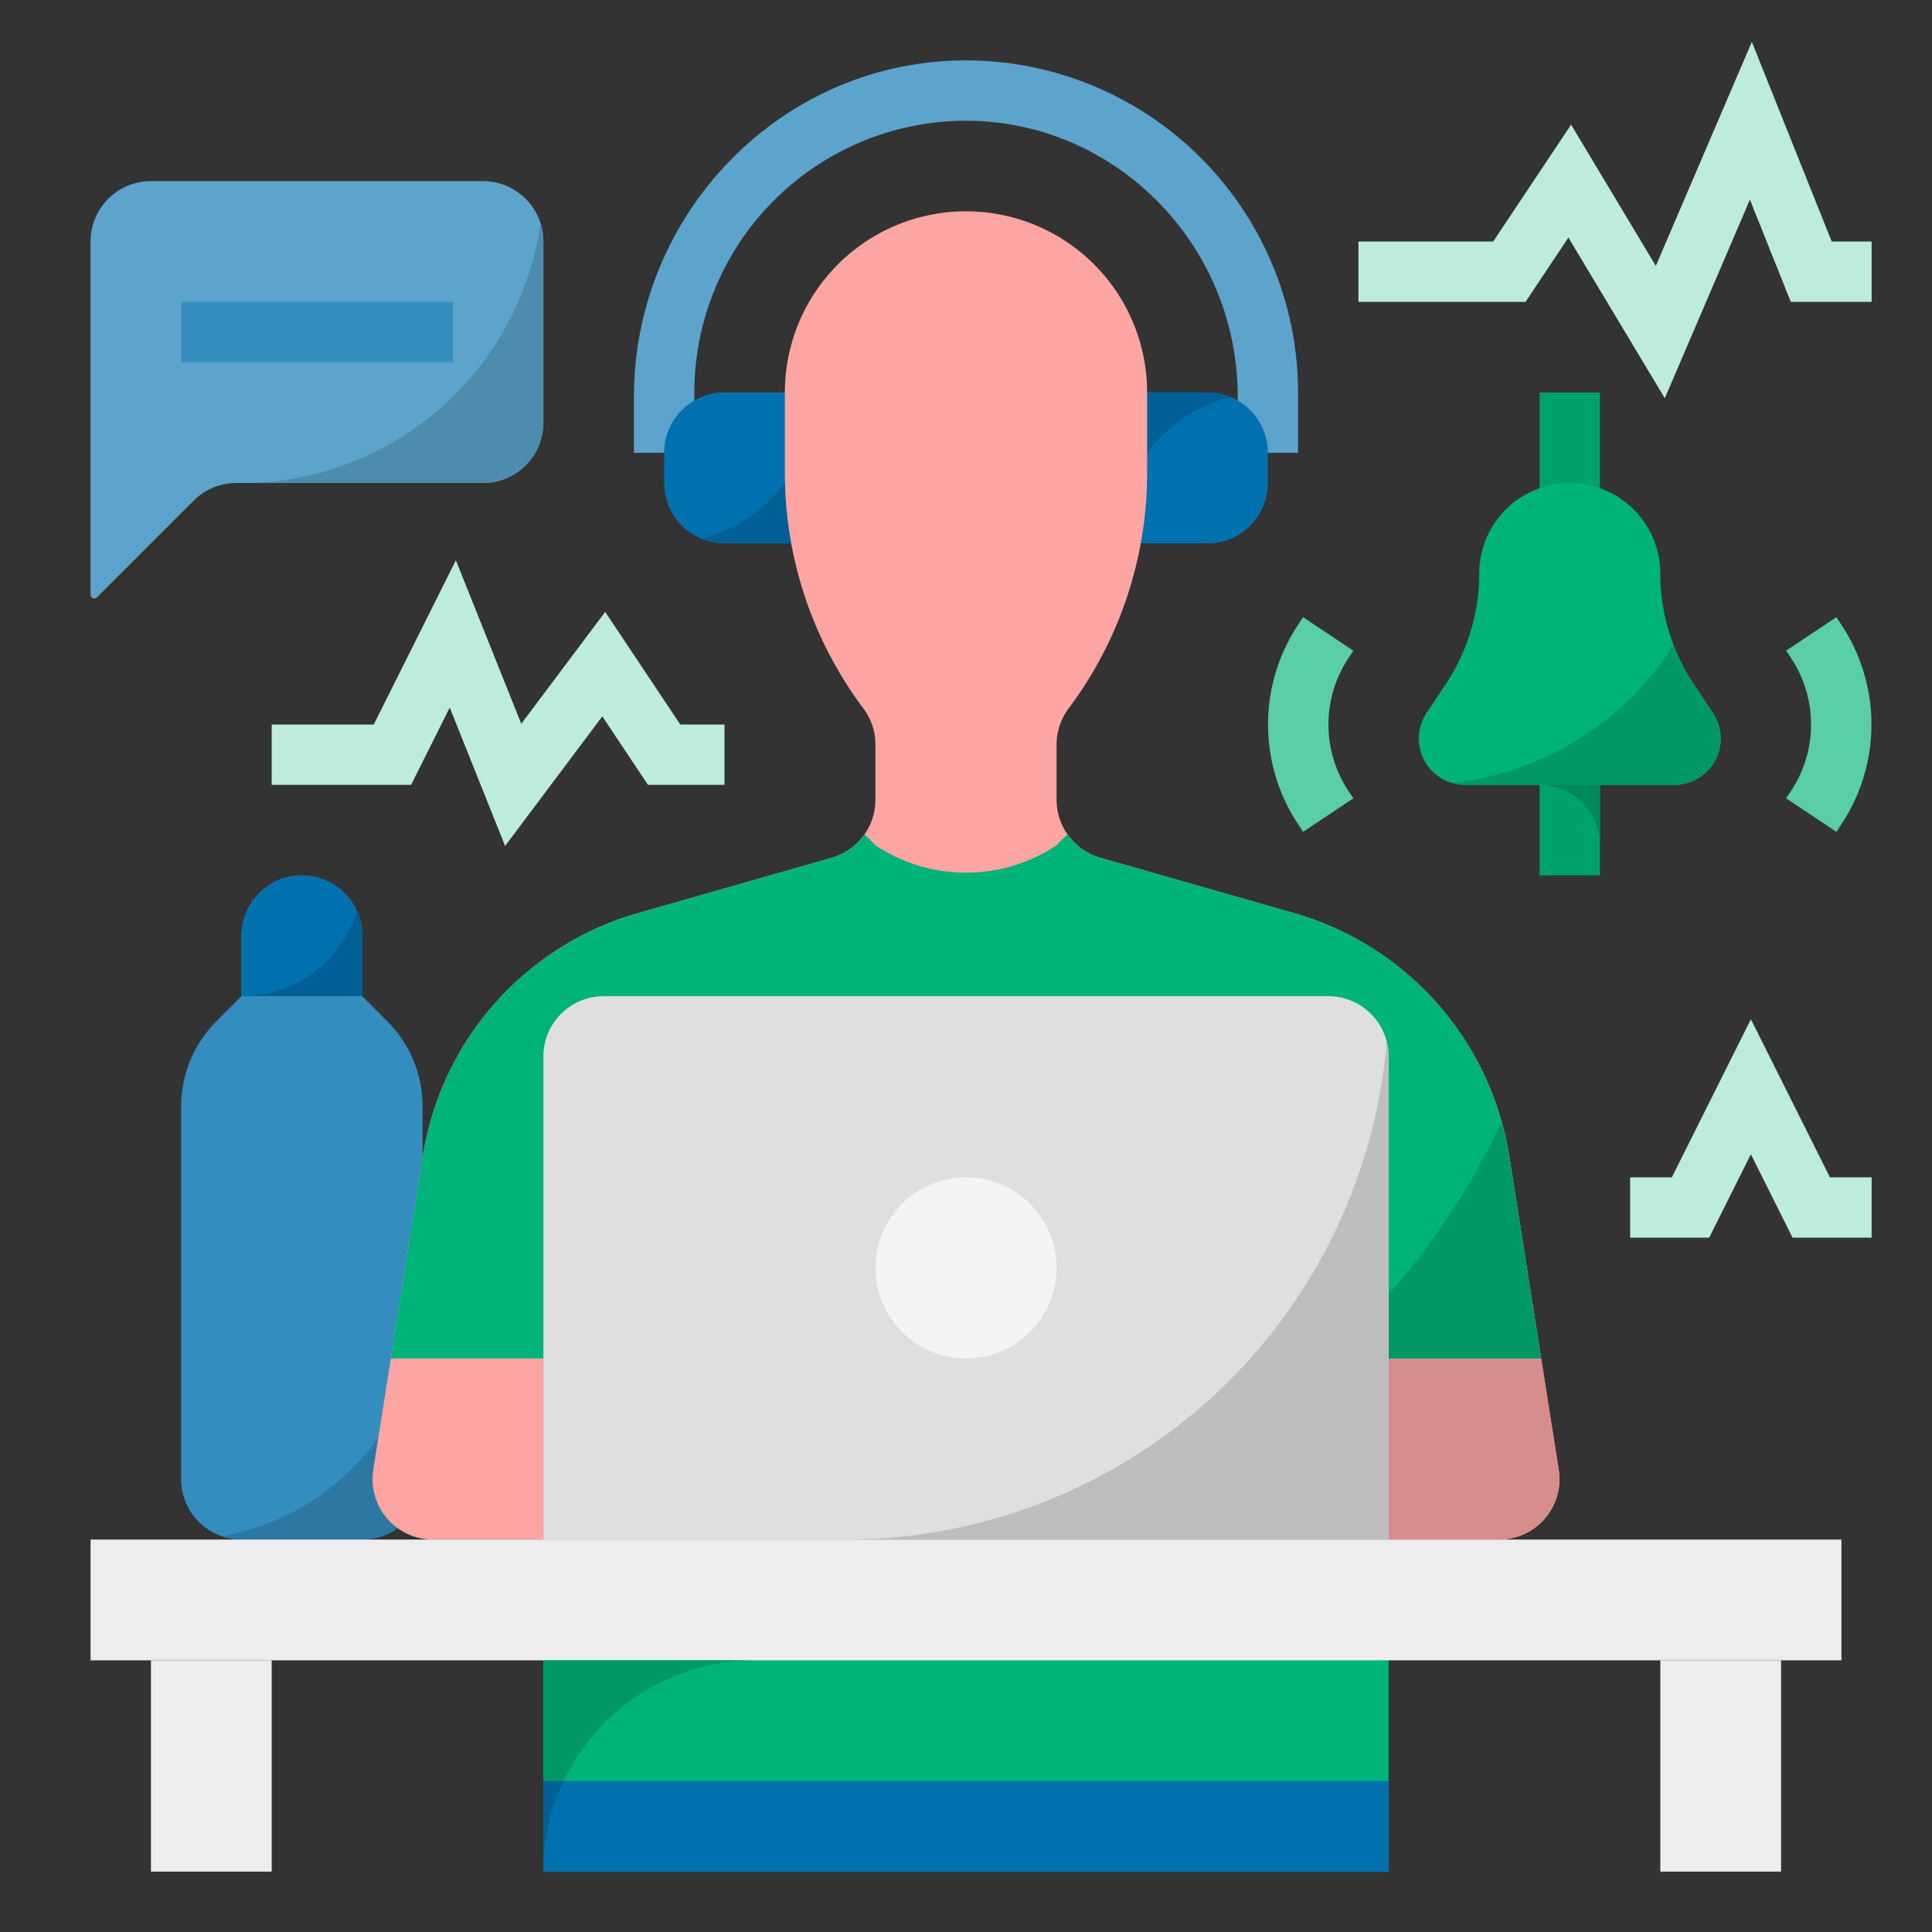 <?xml version="1.0" ?><svg viewBox="0 0 512 512" xmlns="http://www.w3.org/2000/svg"><rect x="0" y="0" width="512" height="512" fill="#333333" stroke="none"/><defs><style>.cls-1{fill:#338dbf;}.cls-2{fill:#0071af;}.cls-3{fill:#2c78a3;}.cls-4{fill:#006095;}.cls-5{fill:#5ca4cc;}.cls-6{fill:#fda5a3;}.cls-7{fill:#d78d8b;}.cls-8{fill:#00b378;}.cls-9{fill:#096;}.cls-10{fill:#ededed;}.cls-11{fill:#dfdfdf;}.cls-12{fill:#f4f4f4;}.cls-13{fill:#bdecdc;}.cls-14{fill:#00a16c;}.cls-15{fill:#59cea7;}.cls-16{fill:#4e8cae;}.cls-17{fill:#00895c;}.cls-18{fill:#bebebe;}</style></defs><title/><g data-name="/ FLAT" id="_FLAT"><path class="cls-1" d="M64,408a16,16,0,0,1-16-16V293.255a32,32,0,0,1,9.373-22.627L64,264V248a16,16,0,0,1,16-16h0a16,16,0,0,1,16,16v16l6.627,6.627A32,32,0,0,1,112,293.255V392a16,16,0,0,1-16,16Z"/><path class="cls-2" d="M64,248v16H96V248a16,16,0,0,0-16-16h0A16,16,0,0,0,64,248Z"/><path class="cls-3" d="M58.718,407.089A15.942,15.942,0,0,0,64,408H96a16,16,0,0,0,16-16V344A64.005,64.005,0,0,1,58.718,407.089Z"/><path class="cls-4" d="M64,264H96V248a15.919,15.919,0,0,0-1.417-6.56A32.013,32.013,0,0,1,64,264Z"/><path class="cls-5" d="M343.941,120H328.059A.059.059,0,0,1,328,119.941v-14.906c0-41.278-34.225-74.912-75.457-72.953A72.09,72.09,0,0,0,184,104v15.941a.059.059,0,0,1-.059.059H168.059A.059.059,0,0,1,168,119.941V105.212c0-49.413,40.177-90.074,89.582-89.198A88.103,88.103,0,0,1,344,104v15.941A.059.059,0,0,1,343.941,120Z"/><path class="cls-2" d="M192,144h24V104H192a16,16,0,0,0-16,16v8A16,16,0,0,0,192,144Z"/><path class="cls-2" d="M320,144H296V104h24a16,16,0,0,1,16,16v8A16,16,0,0,1,320,144Z"/><path class="cls-4" d="M185.856,142.773A15.945,15.945,0,0,0,192,144h24V104A40.014,40.014,0,0,1,185.856,142.773Z"/><path class="cls-4" d="M326.144,105.227A15.945,15.945,0,0,0,320,104H296v40A40.014,40.014,0,0,1,326.144,105.227Z"/><path class="cls-6" d="M399.961,306.421a80,80,0,0,0-57.043-64.445l-51.314-14.661A16,16,0,0,1,280,211.931V197.333a16,16,0,0,1,3.2-9.6l0,0A104,104,0,0,0,304,125.333V104A48,48,0,0,0,256,56h-0A48,48,0,0,0,208,104v21.333a104,104,0,0,0,20.8,62.4l0,0a16,16,0,0,1,3.2,9.6v14.598a16,16,0,0,1-11.604,15.384l-51.313,14.661a80,80,0,0,0-57.043,64.445l-13.118,83.083A16,16,0,0,0,114.725,408H397.275a16,16,0,0,0,15.804-18.495Z"/><path class="cls-7" d="M413.08,389.505,399.961,306.421a80.138,80.138,0,0,0-1.995-9.107A192.013,192.013,0,0,1,224,408H397.275A16,16,0,0,0,413.08,389.505Z"/><path class="cls-8" d="M399.961,306.421a80,80,0,0,0-57.043-64.445l-51.314-14.661a15.968,15.968,0,0,1-8.703-6.217L280,224a43.267,43.267,0,0,1-48,0l-2.902-2.902a15.967,15.967,0,0,1-8.703,6.217l-51.313,14.661a80,80,0,0,0-57.043,64.445L103.579,360H144V496H368V360h40.421Z"/><path class="cls-9" d="M350.975,360H408.421l-8.46-53.579a80.138,80.138,0,0,0-1.995-9.107A192.65,192.65,0,0,1,350.975,360Z"/><rect class="cls-2" height="24" width="224" x="144" y="472"/><rect class="cls-10" height="32" width="464" x="24" y="408"/><rect class="cls-10" height="56" width="32" x="40" y="440"/><rect class="cls-10" height="56" width="32" x="440" y="440"/><path class="cls-11" d="M352,264H160a16,16,0,0,0-16,16V408H368V280A16,16,0,0,0,352,264Z"/><circle class="cls-12" cx="256" cy="336" r="24"/><path class="cls-5" d="M25.707,158.293l25.607-25.607A16,16,0,0,1,62.627,128H128a16,16,0,0,0,16-16V64a16,16,0,0,0-16-16H40A16,16,0,0,0,24,64v93.586A1,1,0,0,0,25.707,158.293Z"/><polygon class="cls-13" points="441.19 105.532 415.644 62.956 404.281 80 360 80 360 64 395.719 64 416.356 33.044 438.81 70.468 464.255 11.097 485.417 64 496 64 496 80 474.584 80 463.745 52.903 441.19 105.532"/><rect class="cls-1" height="16" width="72" x="48" y="80"/><polygon class="cls-13" points="496 328 475.056 328 464 305.889 452.944 328 432 328 432 312 443.056 312 464 270.111 484.944 312 496 312 496 328"/><polygon class="cls-13" points="133.859 224.188 119.188 187.512 108.944 208 72 208 72 192 99.056 192 120.812 148.488 138.141 191.812 160.384 162.154 180.281 192 192 192 192 208 171.719 208 159.616 189.846 133.859 224.188"/><rect class="cls-14" height="32" width="16" x="408" y="104"/><path class="cls-15" d="M486.656,220.438l-13.312-8.875,1.208-1.812a31.917,31.917,0,0,0,0-35.501l-1.208-1.812,13.312-8.875,1.208,1.812a47.872,47.872,0,0,1,0,53.251Z"/><rect class="cls-14" height="24" width="16" x="408" y="208"/><path class="cls-15" d="M345.344,220.438l-1.208-1.812a47.872,47.872,0,0,1,0-53.251l1.208-1.812,13.312,8.875-1.208,1.812a31.917,31.917,0,0,0,0,35.501l1.208,1.812Z"/><path class="cls-8" d="M378.063,188.906l5.062-7.593A52.844,52.844,0,0,0,392,152v0a24,24,0,0,1,24-24h0a24,24,0,0,1,24,24v0a52.844,52.844,0,0,0,8.875,29.313l5.062,7.593A12.281,12.281,0,0,1,456,195.719h0A12.281,12.281,0,0,1,443.719,208H388.281A12.281,12.281,0,0,1,376,195.719h0A12.281,12.281,0,0,1,378.063,188.906Z"/><path class="cls-16" d="M64,128H128a16,16,0,0,0,16-16V64a15.97,15.97,0,0,0-.781-4.926A80.002,80.002,0,0,1,64,128Z"/><path class="cls-9" d="M448.875,181.313a52.843,52.843,0,0,1-5.374-10.4,79.964,79.964,0,0,1-58.659,36.59A12.264,12.264,0,0,0,388.281,208h55.437a12.281,12.281,0,0,0,10.219-19.094Z"/><path class="cls-17" d="M408,208a16,16,0,0,1,16,16V208Z"/><path class="cls-18" d="M224,408H368V280a15.976,15.976,0,0,0-.507-3.934A144.007,144.007,0,0,1,224,408Z"/><path class="cls-9" d="M144,496a56,56,0,0,1,56-56H144Z"/><path class="cls-4" d="M144,472v24a55.772,55.772,0,0,1,5.396-24Z"/></g></svg>